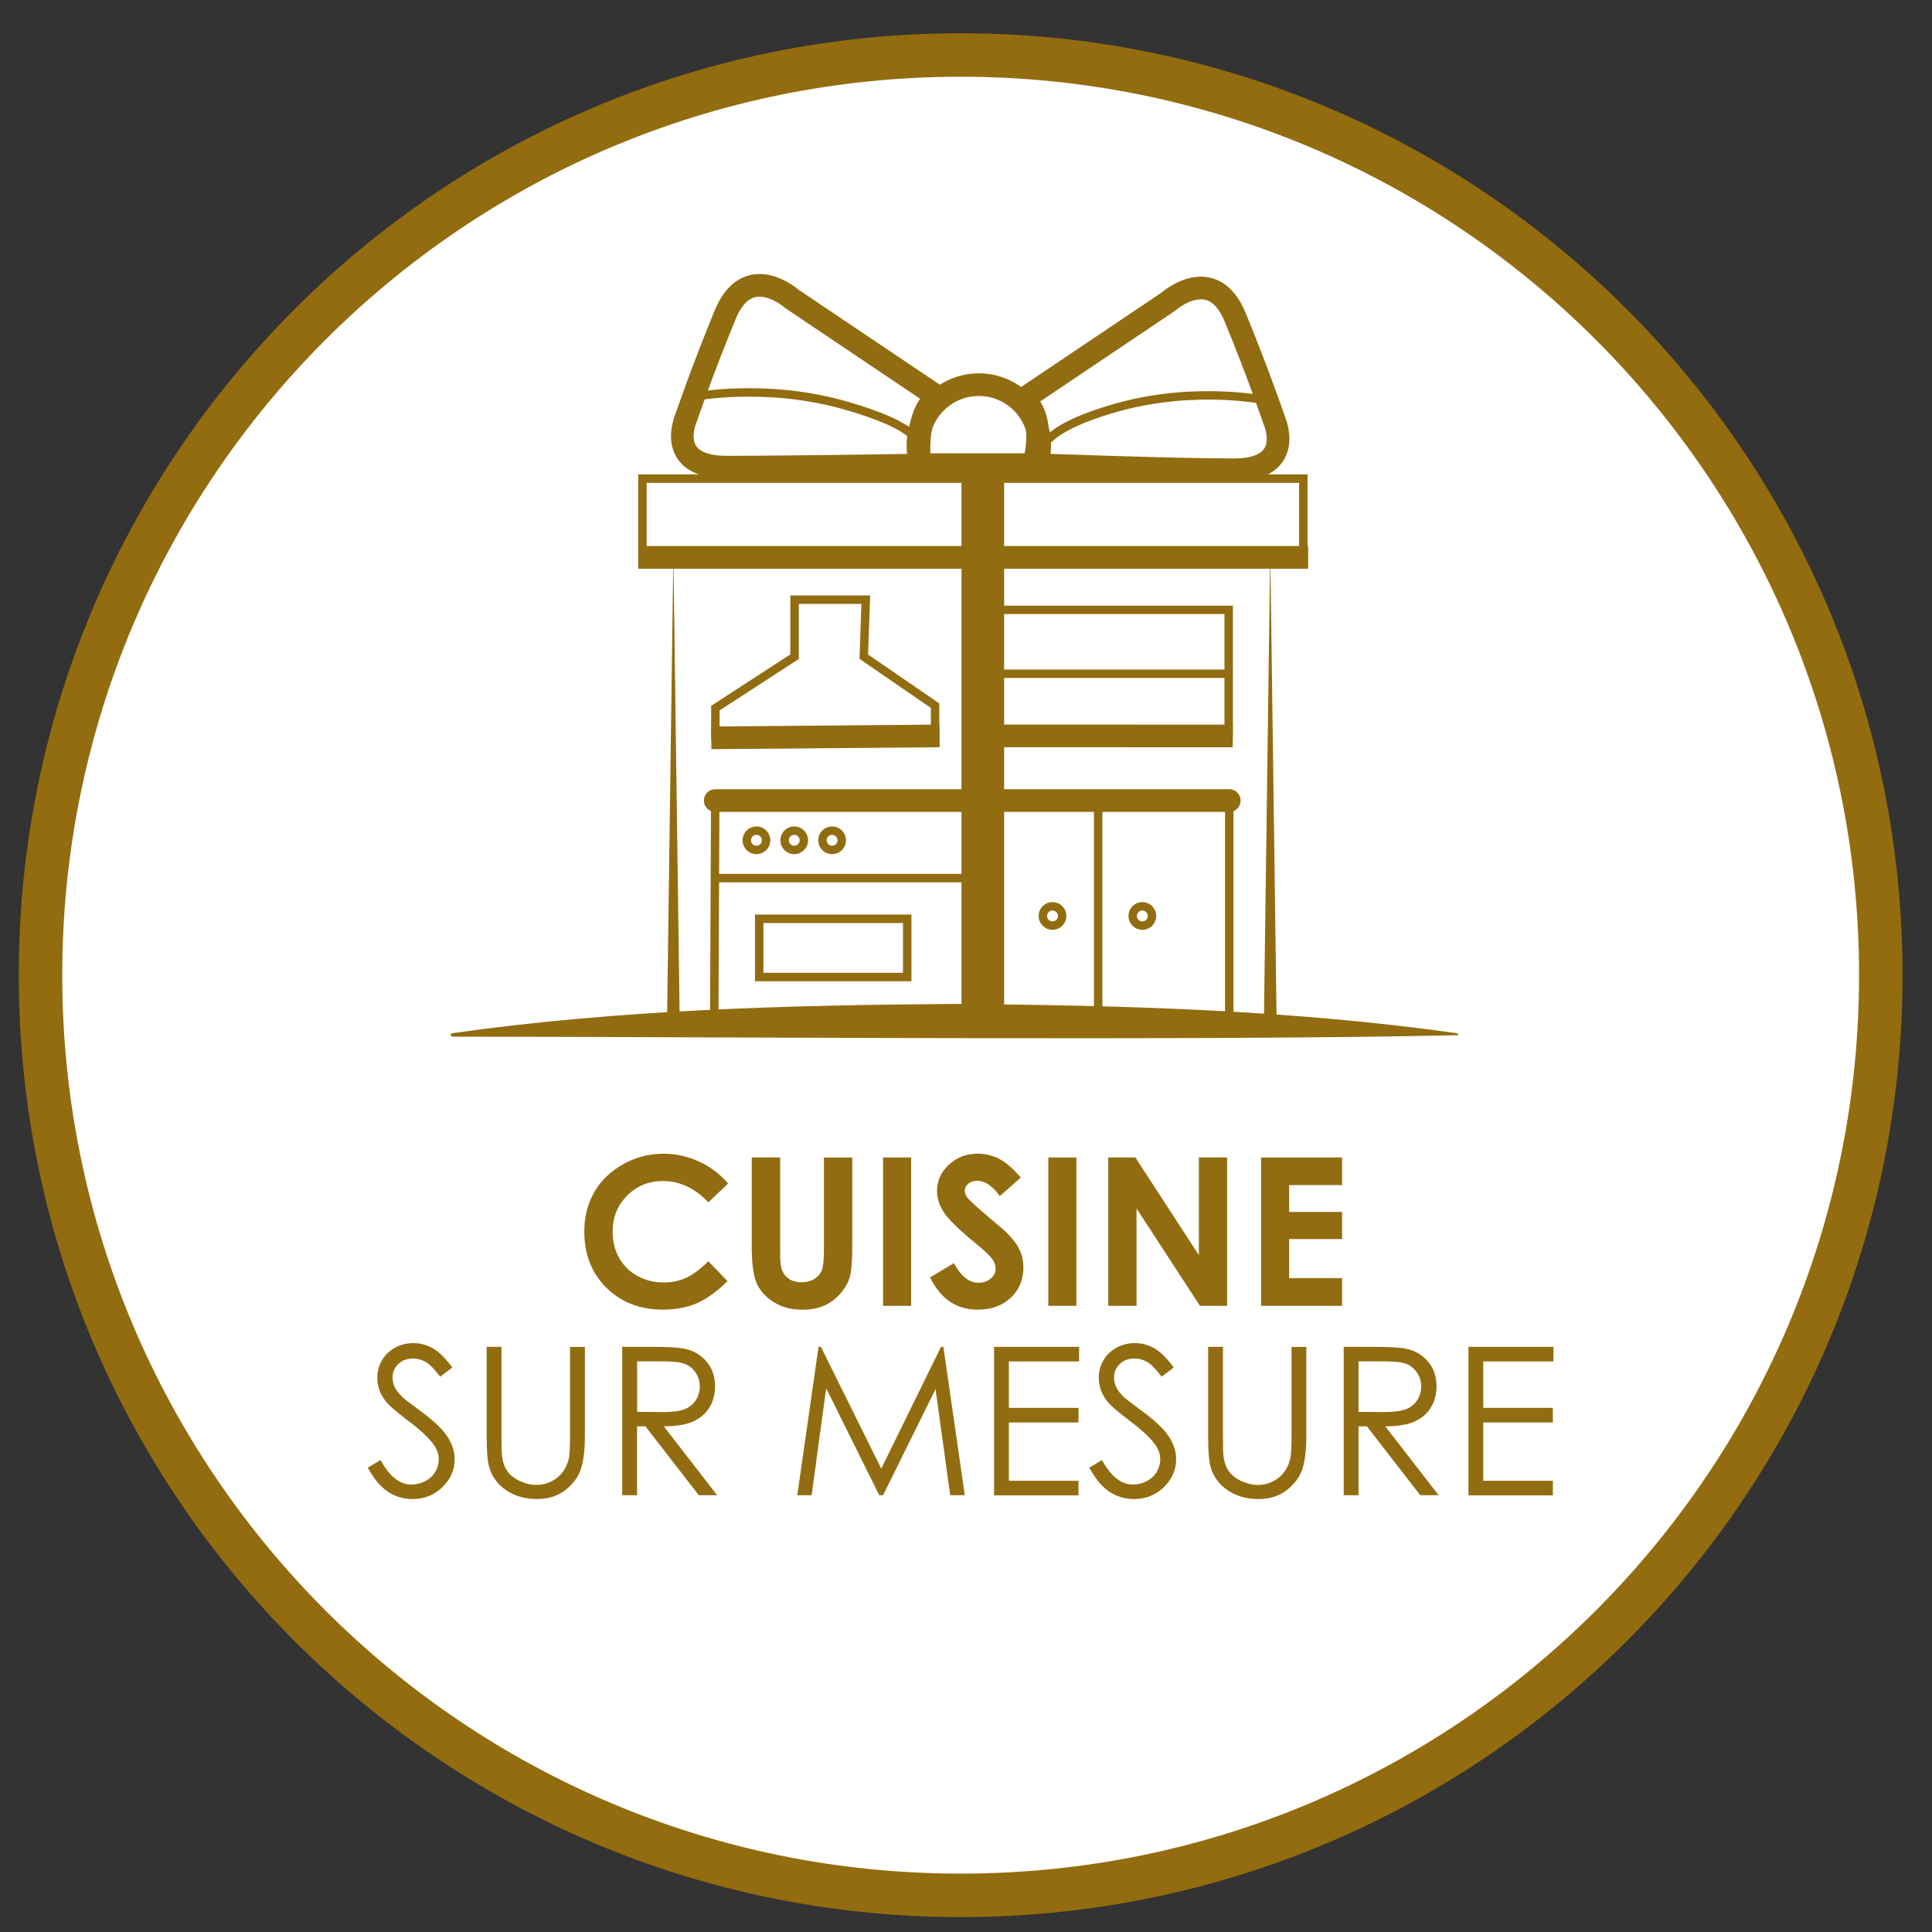 <?xml version="1.0" encoding="UTF-8"?><svg id="Calque_1" xmlns="http://www.w3.org/2000/svg" viewBox="0 0 300 300"><rect x="0" y="0" width="300" height="300" fill="#333333" stroke="none"/><path d="M149.17,294.31c78.92,0,142.88-63.98,142.88-142.89S228.09,8.54,149.17,8.54,6.29,72.51,6.29,151.42s63.97,142.89,142.88,142.89" style="fill:#fff;"/><path d="M149.17,294.31c78.92,0,142.88-63.98,142.88-142.89S228.09,8.54,149.17,8.54,6.29,72.51,6.29,151.42s63.97,142.89,142.88,142.89Z" style="fill:none; stroke:#936c0f; stroke-width:6.75px;"/><rect x="2.91" y="5.16" width="292.53" height="292.53" style="fill:none;"/><polyline points="111.08 114.57 111.08 109.96 123.38 101.97 123.38 93.12 134.44 93.12 134.13 101.97 145.2 109.58 145.2 114.27" style="fill:none; stroke:#926c10; stroke-linecap:round; stroke-miterlimit:10; stroke-width:1.31px;"/><line x1="145.9" y1="114.27" x2="110.45" y2="114.57" style="fill:none; stroke:#926c10; stroke-miterlimit:10; stroke-width:3.52px;"/><polyline points="190.88 124.31 190.88 157.81 110.91 157.81 111.06 124.31" style="fill:none; stroke:#926c10; stroke-linecap:round; stroke-miterlimit:10; stroke-width:1.31px;"/><line x1="111.06" y1="124.31" x2="190.88" y2="124.31" style="fill:none; stroke:#926c10; stroke-linecap:round; stroke-miterlimit:10; stroke-width:3.52px;"/><line x1="191.42" y1="114.28" x2="150.27" y2="114.27" style="fill:none; stroke:#926c10; stroke-miterlimit:10; stroke-width:3.52px;"/><polyline points="150.79 114.27 150.79 104.23 150.79 94.7 190.79 94.7 190.79 114.28" style="fill:none; stroke:#926c10; stroke-linecap:round; stroke-miterlimit:10; stroke-width:1.31px;"/><line x1="190.66" y1="104.62" x2="151.03" y2="104.62" style="fill:none; stroke:#926c10; stroke-linecap:round; stroke-miterlimit:10; stroke-width:1.31px;"/><line x1="111.02" y1="136.35" x2="150.97" y2="136.35" style="fill:none; stroke:#926c10; stroke-linecap:round; stroke-miterlimit:10; stroke-width:1.31px;"/><line x1="170.52" y1="124.34" x2="170.52" y2="157.4" style="fill:none; stroke:#926c10; stroke-linecap:round; stroke-miterlimit:10; stroke-width:1.31px;"/><circle cx="117.46" cy="130.48" r="1.5" style="fill:none; stroke:#926c10; stroke-linecap:round; stroke-miterlimit:10; stroke-width:1.31px;"/><circle cx="123.33" cy="130.48" r="1.5" style="fill:none; stroke:#926c10; stroke-linecap:round; stroke-miterlimit:10; stroke-width:1.31px;"/><circle cx="129.21" cy="130.48" r="1.5" style="fill:none; stroke:#926c10; stroke-linecap:round; stroke-miterlimit:10; stroke-width:1.31px;"/><circle cx="163.43" cy="142.23" r="1.5" style="fill:none; stroke:#926c10; stroke-linecap:round; stroke-miterlimit:10; stroke-width:1.31px;"/><circle cx="177.38" cy="142.23" r="1.5" style="fill:none; stroke:#926c10; stroke-linecap:round; stroke-miterlimit:10; stroke-width:1.31px;"/><rect x="117.89" y="142.67" width="22.98" height="9.04" style="fill:none; stroke:#926c10; stroke-linecap:round; stroke-miterlimit:10; stroke-width:1.31px;"/><path d="M145.58,61.62l-22.59-15.19s-6.85-6.11-10.37,2.41c-3.52,8.52-6.11,16.11-6.11,16.11,0,0-3.33,7.59,6.3,7.59s30.05-.32,30.05-.32c0,0-1.16-7.83,2.73-10.61Z" style="fill:none; stroke:#926c10; stroke-linecap:round; stroke-miterlimit:10; stroke-width:3.52px;"/><path d="M107.62,61.63s11.11-2.23,23.52,1.29c12.41,3.52,11.41,6.26,11.41,6.26" style="fill:none; stroke:#926c10; stroke-linecap:round; stroke-miterlimit:10; stroke-width:1.31px;"/><path d="M158.83,62.03l22.59-15.19s6.85-6.11,10.37,2.41c3.52,8.52,6.11,16.11,6.11,16.11,0,0,3.33,7.59-6.3,7.59-9.63,0-31.1-.81-31.1-.81,0,0,2.21-7.34-1.68-10.12Z" style="fill:none; stroke:#926c10; stroke-linecap:round; stroke-miterlimit:10; stroke-width:3.52px;"/><path d="M196.68,62.18s-10.99-2.38-23.4,1.14-11.61,7.1-11.61,7.1" style="fill:none; stroke:#926c10; stroke-linecap:round; stroke-miterlimit:10; stroke-width:1.31px;"/><path d="M159.95,72.15c1.04.32,1.49-1.28,1.49-2.97,0-5.22-4.23-9.45-9.45-9.45s-9.45,4.23-9.45,9.45c0,1.7.45,3.29.98,2.97h16.42Z" style="fill:none; stroke:#926c10; stroke-linecap:round; stroke-miterlimit:10; stroke-width:3.52px;"/><path d="M113.06,183.78l-3.07,2.92c-2.09-2.21-4.43-3.31-7.04-3.31-2.2,0-4.06.75-5.56,2.26-1.51,1.5-2.26,3.36-2.26,5.57,0,1.54.33,2.9,1,4.09.67,1.19,1.61,2.13,2.83,2.81,1.22.68,2.58,1.02,4.07,1.02,1.27,0,2.44-.24,3.49-.71,1.05-.48,2.21-1.34,3.48-2.59l2.97,3.1c-1.7,1.66-3.31,2.81-4.83,3.46-1.51.64-3.24.96-5.19.96-3.58,0-6.51-1.14-8.8-3.41s-3.42-5.18-3.42-8.73c0-2.3.52-4.34,1.56-6.13,1.04-1.79,2.53-3.22,4.47-4.31,1.94-1.09,4.02-1.63,6.26-1.63,1.9,0,3.73.4,5.49,1.2,1.76.8,3.28,1.94,4.55,3.43Z" style="fill:#926c10;"/><path d="M116.74,179.73h4.4v14.9c0,1.28.11,2.19.34,2.72.23.53.6.96,1.11,1.28s1.14.48,1.87.48c.77,0,1.44-.18,2-.53.56-.35.95-.81,1.16-1.35.21-.55.32-1.59.32-3.14v-14.35h4.4v13.74c0,2.32-.13,3.93-.39,4.83-.26.9-.76,1.77-1.5,2.6-.74.84-1.59,1.45-2.55,1.86s-2.08.6-3.35.6c-1.67,0-3.12-.38-4.36-1.15-1.24-.77-2.12-1.73-2.66-2.88-.53-1.15-.8-3.1-.8-5.85v-13.74Z" style="fill:#926c10;"/><path d="M137.12,179.73h4.36v23.04h-4.36v-23.04Z" style="fill:#926c10;"/><path d="M158.5,182.86l-3.25,2.87c-1.14-1.59-2.3-2.38-3.48-2.38-.58,0-1.05.15-1.41.46-.37.31-.55.66-.55,1.04s.13.75.39,1.1c.36.46,1.43,1.45,3.22,2.96,1.67,1.4,2.69,2.28,3.04,2.65.89.9,1.52,1.76,1.89,2.58s.56,1.72.56,2.69c0,1.89-.65,3.45-1.96,4.68-1.31,1.23-3.01,1.85-5.11,1.85-1.64,0-3.07-.4-4.29-1.21-1.22-.8-2.26-2.07-3.13-3.79l3.69-2.22c1.11,2.04,2.38,3.05,3.83,3.05.75,0,1.39-.22,1.9-.66.51-.44.77-.94.77-1.52,0-.52-.19-1.04-.58-1.57-.39-.52-1.24-1.32-2.56-2.4-2.51-2.05-4.13-3.63-4.87-4.74s-1.1-2.22-1.1-3.33c0-1.6.61-2.97,1.83-4.11,1.22-1.14,2.72-1.72,4.51-1.72,1.15,0,2.25.27,3.29.8s2.17,1.5,3.38,2.91Z" style="fill:#926c10;"/><path d="M162.78,179.73h4.36v23.04h-4.36v-23.04Z" style="fill:#926c10;"/><path d="M172.09,179.73h4.21l9.86,15.17v-15.17h4.39v23.04h-4.22l-9.85-15.12v15.12h-4.39v-23.04Z" style="fill:#926c10;"/><path d="M195.82,179.73h12.58v4.29h-8.22v4.17h8.22v4.21h-8.22v6.06h8.22v4.31h-12.58v-23.04Z" style="fill:#926c10;"/><path d="M57.13,227.89l1.96-1.18c1.38,2.54,2.97,3.81,4.78,3.81.77,0,1.5-.18,2.18-.54.68-.36,1.2-.84,1.55-1.45.36-.61.53-1.25.53-1.93,0-.77-.26-1.53-.78-2.27-.72-1.02-2.04-2.26-3.95-3.7-1.92-1.45-3.12-2.5-3.59-3.15-.82-1.09-1.22-2.26-1.22-3.52,0-1,.24-1.92.72-2.74.48-.82,1.16-1.47,2.03-1.95.87-.48,1.82-.71,2.84-.71,1.09,0,2.1.27,3.05.81.94.54,1.94,1.53,3,2.97l-1.88,1.43c-.87-1.15-1.61-1.91-2.22-2.27s-1.28-.55-2-.55c-.93,0-1.69.28-2.28.85s-.89,1.26-.89,2.08c0,.5.1.99.31,1.46.21.47.59.98,1.14,1.53.3.29,1.29,1.06,2.98,2.3,1.99,1.47,3.36,2.78,4.1,3.93.74,1.15,1.11,2.3,1.11,3.46,0,1.67-.63,3.12-1.9,4.36-1.27,1.23-2.81,1.85-4.63,1.85-1.4,0-2.67-.37-3.81-1.12-1.14-.75-2.19-2-3.15-3.75Z" style="fill:#926c10;"/><path d="M75.57,209.14h2.3v13.91c0,1.65.03,2.68.09,3.09.11.91.38,1.67.8,2.28.42.61,1.06,1.12,1.93,1.54.87.41,1.74.62,2.62.62.76,0,1.49-.16,2.19-.49.7-.32,1.28-.77,1.75-1.35.47-.57.81-1.27,1.03-2.08.16-.58.24-1.79.24-3.6v-13.91h2.3v13.91c0,2.06-.2,3.72-.6,4.99-.4,1.27-1.21,2.37-2.41,3.31-1.21.94-2.67,1.41-4.38,1.41-1.86,0-3.45-.44-4.78-1.33-1.33-.89-2.21-2.06-2.66-3.53-.28-.9-.42-2.52-.42-4.86v-13.91Z" style="fill:#926c10;"/><path d="M96.62,209.14h4.59c2.56,0,4.29.11,5.2.31,1.37.31,2.48.99,3.34,2.02.86,1.03,1.28,2.3,1.28,3.8,0,1.26-.3,2.36-.89,3.31-.59.95-1.43,1.67-2.53,2.16-1.1.49-2.61.73-4.54.74l8.29,10.7h-2.85l-8.29-10.7h-1.3v10.7h-2.3v-23.04ZM98.93,211.4v7.83l3.97.03c1.54,0,2.68-.15,3.41-.44s1.31-.76,1.73-1.4.62-1.36.62-2.15-.21-1.48-.63-2.11c-.42-.63-.97-1.08-1.65-1.36-.68-.27-1.81-.41-3.39-.41h-4.06Z" style="fill:#926c10;"/><path d="M123.8,232.18l3.3-23.04h.37l9.37,18.91,9.28-18.91h.37l3.32,23.04h-2.26l-2.28-16.48-8.15,16.48h-.59l-8.24-16.61-2.26,16.61h-2.22Z" style="fill:#926c10;"/><path d="M154.35,209.14h13.21v2.26h-10.9v7.22h10.81v2.26h-10.81v9.06h10.81v2.26h-13.11v-23.04Z" style="fill:#926c10;"/><path d="M169.16,227.89l1.96-1.18c1.38,2.54,2.97,3.81,4.78,3.81.77,0,1.5-.18,2.18-.54.68-.36,1.2-.84,1.55-1.45.36-.61.53-1.25.53-1.93,0-.77-.26-1.53-.78-2.27-.72-1.02-2.04-2.26-3.95-3.7-1.92-1.45-3.12-2.5-3.59-3.15-.82-1.09-1.22-2.26-1.22-3.52,0-1,.24-1.92.72-2.74.48-.82,1.16-1.47,2.03-1.95.87-.48,1.82-.71,2.84-.71,1.09,0,2.1.27,3.05.81.94.54,1.94,1.53,3,2.97l-1.88,1.43c-.87-1.15-1.61-1.91-2.22-2.27s-1.28-.55-2-.55c-.93,0-1.69.28-2.28.85s-.89,1.26-.89,2.08c0,.5.1.99.31,1.46.21.47.59.98,1.14,1.53.3.29,1.29,1.06,2.98,2.3,1.99,1.47,3.36,2.78,4.1,3.93.74,1.15,1.11,2.3,1.11,3.46,0,1.67-.63,3.12-1.9,4.36-1.27,1.23-2.81,1.85-4.63,1.85-1.4,0-2.67-.37-3.81-1.12-1.14-.75-2.19-2-3.15-3.75Z" style="fill:#926c10;"/><path d="M187.6,209.14h2.3v13.91c0,1.65.03,2.68.09,3.09.11.91.38,1.67.8,2.28.42.61,1.06,1.12,1.93,1.54.87.41,1.74.62,2.62.62.76,0,1.49-.16,2.19-.49.7-.32,1.28-.77,1.75-1.35.47-.57.81-1.27,1.03-2.08.16-.58.24-1.79.24-3.6v-13.91h2.3v13.91c0,2.06-.2,3.72-.6,4.99-.4,1.27-1.21,2.37-2.41,3.31-1.21.94-2.67,1.41-4.38,1.41-1.86,0-3.45-.44-4.78-1.33-1.33-.89-2.21-2.06-2.66-3.53-.28-.9-.42-2.52-.42-4.86v-13.91Z" style="fill:#926c10;"/><path d="M208.65,209.14h4.59c2.56,0,4.29.11,5.2.31,1.37.31,2.48.99,3.34,2.02.86,1.03,1.28,2.3,1.28,3.8,0,1.26-.3,2.36-.89,3.31-.59.95-1.43,1.67-2.53,2.16-1.1.49-2.61.73-4.54.74l8.29,10.7h-2.85l-8.29-10.7h-1.3v10.7h-2.3v-23.04ZM210.95,211.4v7.83l3.97.03c1.54,0,2.68-.15,3.41-.44s1.31-.76,1.73-1.4.62-1.36.62-2.15-.21-1.48-.63-2.11c-.42-.63-.97-1.08-1.65-1.36-.68-.27-1.81-.41-3.39-.41h-4.06Z" style="fill:#926c10;"/><path d="M228.01,209.14h13.21v2.26h-10.9v7.22h10.81v2.26h-10.81v9.06h10.81v2.26h-13.11v-23.04Z" style="fill:#926c10;"/><path d="M70.26,160.43c25.84-3.66,51.94-4.35,77.96-4.54,26.08.21,52.05.9,77.96,4.54.16,0,.29.15.26.31-38.69.91-117.27.25-156.18.23-.15,0-.27-.12-.27-.27,0-.15.12-.26.27-.27h0Z" style="fill:#926c10;"/><path d="M103.56,159.78l1-73.81,1,73.81c0,1.33-2,1.34-2.01,0h0Z" style="fill:#926c10;"/><path d="M197.25,85.97l1,73.81c0,.55-.44,1.01-.99,1.02-.55,0-1.01-.44-1.02-.99,0,0,1-73.83,1-73.84h0Z" style="fill:#926c10;"/><line x1="100.89" y1="86.55" x2="201.37" y2="86.55" style="fill:none; stroke:#926c10; stroke-linecap:square; stroke-miterlimit:10; stroke-width:3.52px;"/><rect x="149.3" y="72.41" width="6.62" height="85.38" style="fill:#926c10;"/><rect x="99.76" y="74.32" width="102.62" height="13.1" style="fill:none; stroke:#926c10; stroke-linecap:round; stroke-miterlimit:10; stroke-width:1.31px;"/></svg>